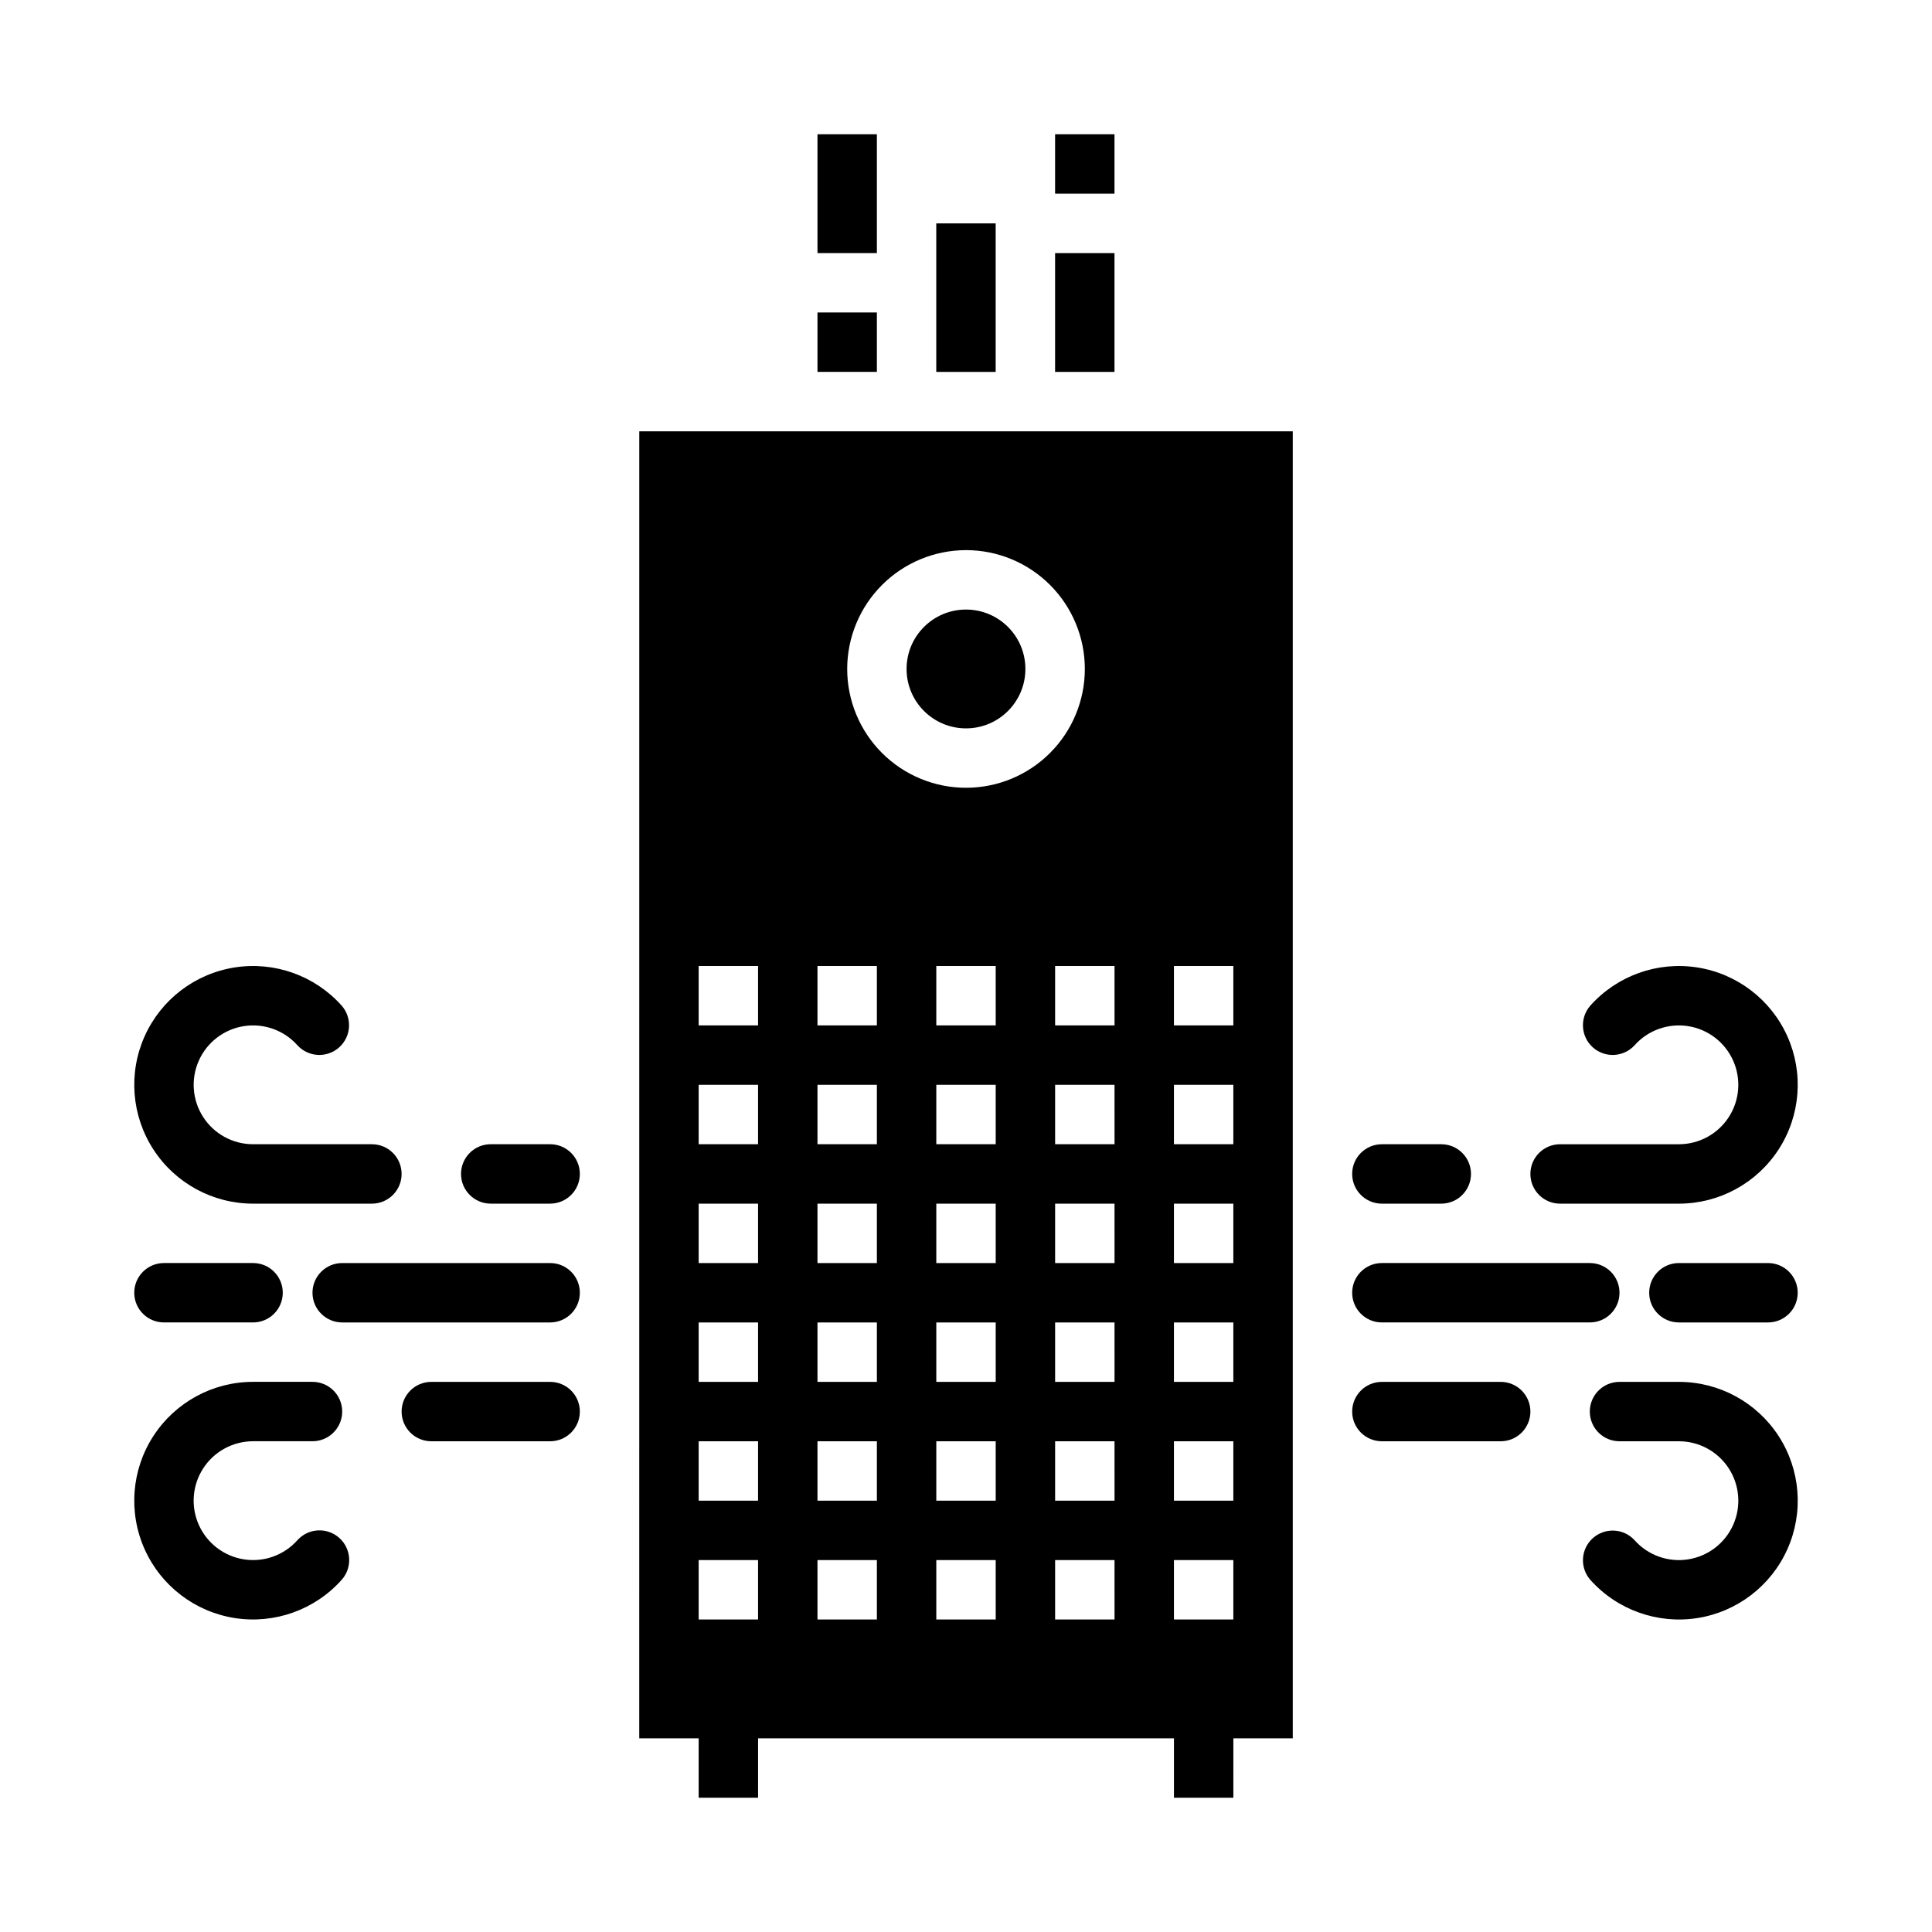 <?xml version="1.0" encoding="UTF-8"?>
<!-- Uploaded to: SVG Repo, www.svgrepo.com, Generator: SVG Repo Mixer Tools -->
<svg fill="#000000" width="800px" height="800px" version="1.1" viewBox="144 144 512 512" xmlns="http://www.w3.org/2000/svg">
 <g>
  <path d="m211.07 462.98h31.488c4.348 0 7.871-3.527 7.871-7.875 0-4.348-3.523-7.871-7.871-7.871h-31.488c-5.336 0-10.309-2.703-13.211-7.18-2.902-4.481-3.34-10.121-1.16-14.992 2.18-4.871 6.676-8.309 11.949-9.129 5.273-0.82 10.602 1.086 14.16 5.062 2.906 3.199 7.852 3.449 11.07 0.57 3.223-2.883 3.516-7.824 0.66-11.07-7.117-7.953-17.773-11.762-28.32-10.117-10.543 1.645-19.539 8.516-23.895 18.258-4.356 9.742-3.481 21.027 2.324 29.98 5.805 8.957 15.75 14.363 26.422 14.363z"/>
  <path d="m187.45 494.46h23.617c4.348 0 7.871-3.523 7.871-7.871s-3.523-7.871-7.871-7.871h-23.617c-4.348 0-7.871 3.523-7.871 7.871s3.523 7.871 7.871 7.871z"/>
  <path d="m233.92 551.57c-1.555-1.395-3.602-2.113-5.688-1.996-2.086 0.113-4.039 1.055-5.43 2.609-3.559 3.981-8.887 5.887-14.16 5.062-5.273-0.82-9.773-4.258-11.949-9.129-2.18-4.871-1.742-10.516 1.16-14.992 2.906-4.477 7.879-7.18 13.215-7.18h15.742c4.348 0 7.875-3.523 7.875-7.871s-3.527-7.871-7.875-7.871h-15.742c-10.672 0-20.617 5.406-26.422 14.359-5.805 8.953-6.68 20.242-2.324 29.984 4.356 9.738 13.352 16.613 23.895 18.258 10.547 1.641 21.203-2.168 28.32-10.121 2.898-3.238 2.621-8.215-0.617-11.113z"/>
  <path d="m392.12 203.2h15.742v39.359h-15.742z"/>
  <path d="m360.64 179.58h15.742v31.488h-15.742z"/>
  <path d="m360.64 226.81h15.742v15.742h-15.742z"/>
  <path d="m423.61 211.07h15.742v31.488h-15.742z"/>
  <path d="m423.61 179.58h15.742v15.742h-15.742z"/>
  <path d="m557.44 462.98h31.488c10.672 0 20.617-5.406 26.422-14.363 5.805-8.953 6.68-20.238 2.324-29.98-4.356-9.742-13.352-16.613-23.895-18.258-10.543-1.645-21.203 2.164-28.32 10.117-2.856 3.246-2.562 8.188 0.66 11.07 3.223 2.879 8.164 2.629 11.074-0.57 3.555-3.977 8.887-5.883 14.156-5.062 5.273 0.82 9.77 4.258 11.949 9.129s1.742 10.512-1.16 14.992c-2.902 4.477-7.875 7.18-13.211 7.18h-31.488c-4.348 0-7.871 3.523-7.871 7.871 0 4.348 3.523 7.875 7.871 7.875z"/>
  <path d="m510.21 494.46h55.105c4.348 0 7.871-3.523 7.871-7.871s-3.523-7.871-7.871-7.871h-55.105c-4.348 0-7.871 3.523-7.871 7.871s3.523 7.871 7.871 7.871z"/>
  <path d="m612.54 478.72h-23.617c-4.348 0-7.871 3.523-7.871 7.871s3.523 7.871 7.871 7.871h23.617c4.348 0 7.871-3.523 7.871-7.871s-3.523-7.871-7.871-7.871z"/>
  <path d="m510.21 462.98h15.742c4.348 0 7.875-3.527 7.875-7.875 0-4.348-3.527-7.871-7.875-7.871h-15.742c-4.348 0-7.871 3.523-7.871 7.871 0 4.348 3.523 7.875 7.871 7.875z"/>
  <path d="m588.93 510.21h-15.742c-4.348 0-7.871 3.523-7.871 7.871s3.523 7.871 7.871 7.871h15.742c5.336 0 10.309 2.703 13.211 7.184 2.902 4.477 3.34 10.121 1.16 14.992s-6.676 8.305-11.949 9.125c-5.269 0.824-10.602-1.082-14.156-5.062-2.91-3.195-7.852-3.449-11.074-0.566-3.223 2.883-3.516 7.824-0.66 11.066 7.117 7.953 17.777 11.762 28.32 10.121 10.543-1.645 19.539-8.52 23.895-18.258 4.356-9.742 3.481-21.031-2.324-29.984-5.805-8.953-15.75-14.359-26.422-14.359z"/>
  <path d="m541.7 510.21h-31.488c-4.348 0-7.871 3.523-7.871 7.871s3.523 7.871 7.871 7.871h31.488c4.348 0 7.871-3.523 7.871-7.871s-3.523-7.871-7.871-7.871z"/>
  <path d="m289.79 478.72h-55.102c-4.348 0-7.875 3.523-7.875 7.871s3.527 7.871 7.875 7.871h55.105-0.004c4.348 0 7.875-3.523 7.875-7.871s-3.527-7.871-7.875-7.871z"/>
  <path d="m289.79 447.23h-15.742c-4.348 0-7.871 3.523-7.871 7.871 0 4.348 3.523 7.875 7.871 7.875h15.742c4.348 0 7.875-3.527 7.875-7.875 0-4.348-3.527-7.871-7.875-7.871z"/>
  <path d="m289.79 510.21h-31.488c-4.348 0-7.871 3.523-7.871 7.871s3.523 7.871 7.871 7.871h31.488c4.348 0 7.875-3.523 7.875-7.871s-3.527-7.871-7.875-7.871z"/>
  <path d="m415.74 321.28c0 8.695-7.047 15.746-15.742 15.746s-15.746-7.051-15.746-15.746c0-8.695 7.051-15.742 15.746-15.742s15.742 7.047 15.742 15.742"/>
  <path d="m313.41 604.67h15.742v15.742h15.742l0.004-15.742h110.21v15.742h15.742l0.004-15.742h15.742v-346.37h-173.18zm94.465-31.488h-15.746v-15.746h15.742zm0-31.488h-15.746v-15.746h15.742zm0-31.488h-15.746v-15.746h15.742zm0-31.488h-15.746v-15.742h15.742zm0-31.488h-15.746v-15.742h15.742zm0-31.488h-15.746v-15.742h15.742zm31.488 157.44h-15.746v-15.746h15.742zm0-31.488h-15.746v-15.746h15.742zm0-31.488h-15.746v-15.746h15.742zm0-31.488h-15.746v-15.742h15.742zm0-31.488h-15.746v-15.742h15.742zm15.742-47.23h15.742v15.742h-15.742zm0 31.488h15.742v15.742h-15.742zm0 31.488h15.742v15.742h-15.742zm0 31.488h15.742v15.742h-15.742zm0 31.488h15.742v15.742h-15.742zm0 31.488h15.742v15.742h-15.742zm-15.742-141.7h-15.746v-15.742h15.742zm-39.359-125.95c8.352 0 16.359 3.32 22.266 9.223 5.902 5.906 9.223 13.914 9.223 22.266 0 8.352-3.32 16.359-9.223 22.266-5.906 5.906-13.914 9.223-22.266 9.223s-16.363-3.316-22.266-9.223c-5.906-5.906-9.223-13.914-9.223-22.266 0.008-8.348 3.328-16.352 9.23-22.254 5.906-5.902 13.906-9.223 22.258-9.234zm-39.363 110.21h15.742v15.742h-15.742zm0 31.488h15.742v15.742h-15.742zm0 31.488h15.742v15.742h-15.742zm0 31.488h15.742v15.742h-15.742zm0 31.488h15.742v15.742h-15.742zm0 31.488h15.742v15.742h-15.742zm-31.488-157.44h15.742v15.742h-15.742zm0 31.488h15.742v15.742h-15.742zm0 31.488h15.742v15.742h-15.742zm0 31.488h15.742v15.742h-15.742zm0 31.488h15.742v15.742h-15.742zm0 31.488h15.742v15.742h-15.742z"/>
 </g>
</svg>
